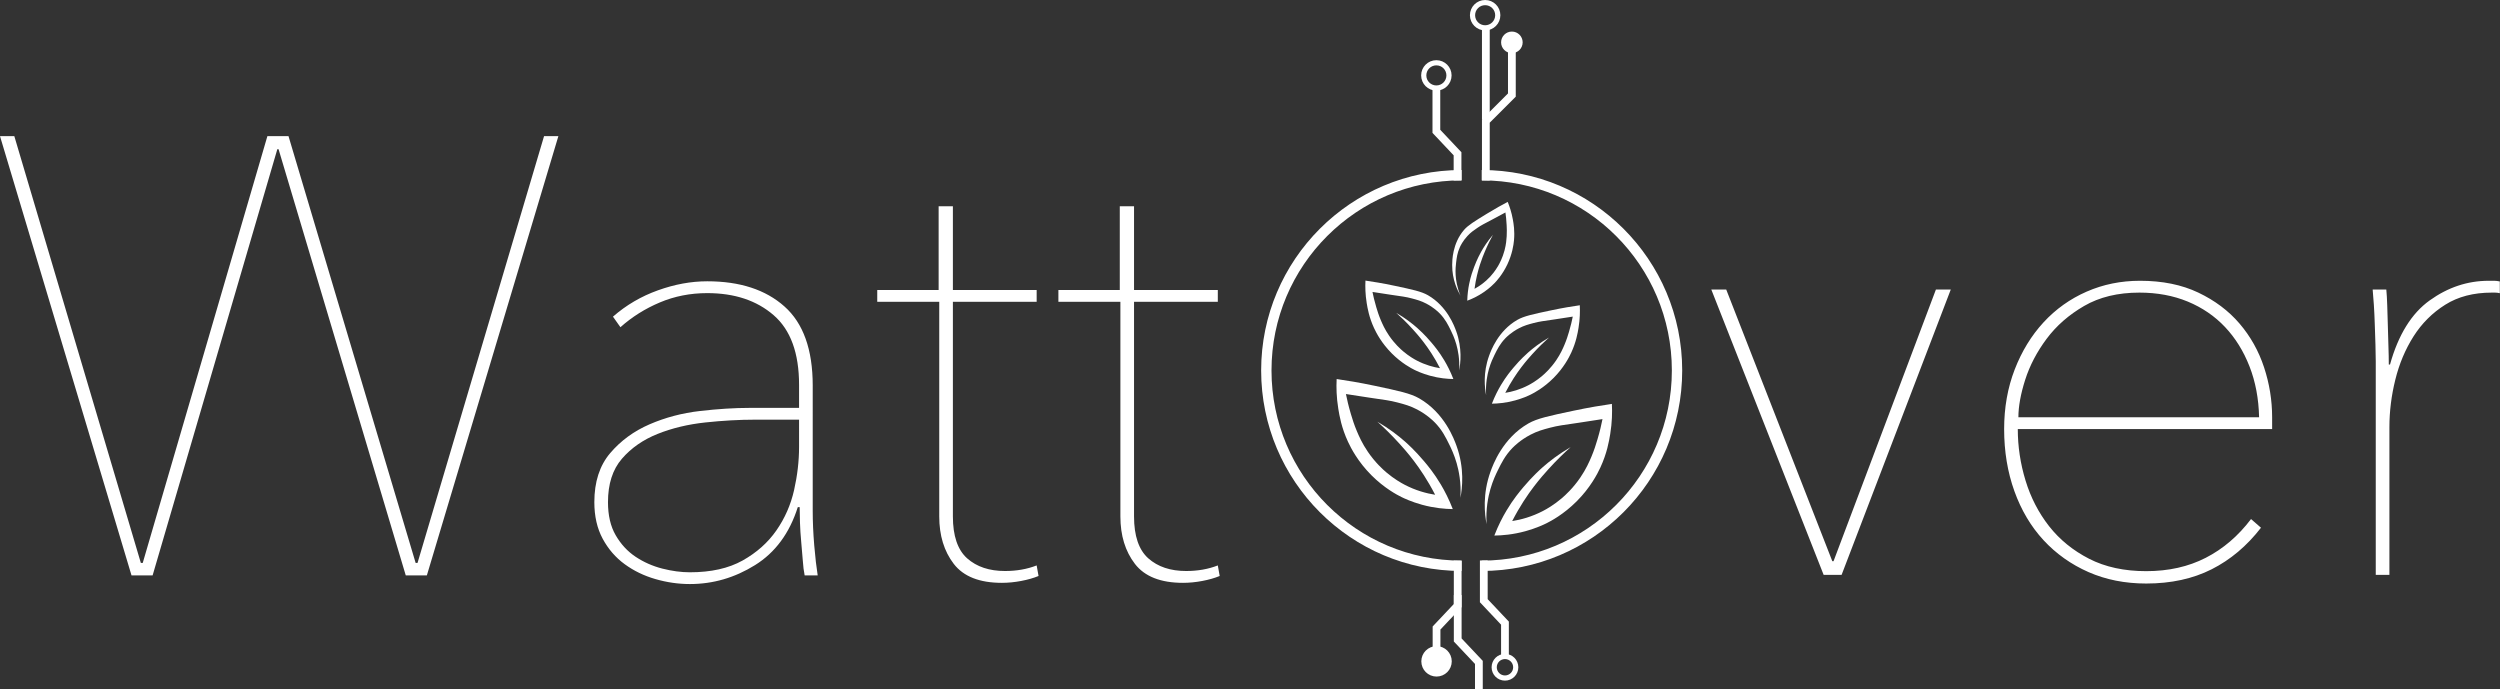 <?xml version="1.0" encoding="UTF-8"?>
<!-- Created with Inkscape (http://www.inkscape.org/) -->
<svg width="643.785" height="177.446" version="1.1" viewBox="0 0 643.785 177.446" xmlns="http://www.w3.org/2000/svg" xmlns:xlink="http://www.w3.org/1999/xlink">
 <rect x="0" y="0" width="643.785" height="177.446" fill="#333333" stroke="none"/>
 <defs>
  <clipPath id="clipPath2">
   <path transform="translate(-334.381 -551.061)" d="m0 792h612v-792h-612z"/>
  </clipPath>
  <clipPath id="clipPath4">
   <path transform="translate(-338.662 -551.335)" d="m0 792h612v-792h-612z"/>
  </clipPath>
  <clipPath id="clipPath6">
   <path transform="translate(-339.059 -625.483)" d="m0 792h612v-792h-612z"/>
  </clipPath>
  <clipPath id="clipPath8">
   <path transform="translate(-339.059 -637.265)" d="m0 792h612v-792h-612z"/>
  </clipPath>
  <clipPath id="clipPath10">
   <path transform="translate(-331.943 -645.771)" d="m0 792h612v-792h-612z"/>
  </clipPath>
  <clipPath id="clipPath12">
   <path transform="translate(-333.592 -625.483)" d="m0 792h612v-792h-612z"/>
  </clipPath>
  <clipPath id="clipPath14">
   <path transform="translate(-344.834 -531.462)" d="m0 792h612v-792h-612z"/>
  </clipPath>
  <clipPath id="clipPath16">
   <path transform="translate(-341.363 -657.394)" d="m0 792h612v-792h-612z"/>
  </clipPath>
  <clipPath id="clipPath18">
   <path transform="translate(-346.17 -652.155)" d="m0 792h612v-792h-612z"/>
  </clipPath>
  <clipPath id="clipPath20">
   <path transform="translate(-329.536 -533.892)" d="m0 792h612v-792h-612z"/>
  </clipPath>
  <clipPath id="clipPath22">
   <path transform="translate(-337.715 -527.25)" d="m0 792h612v-792h-612z"/>
  </clipPath>
  <clipPath id="clipPath24">
   <path transform="translate(-331.976 -532.605)" d="m0 792h612v-792h-612z"/>
  </clipPath>
  <clipPath id="clipPath26">
   <path transform="translate(-338.264 -551.061)" d="m0 792h612v-792h-612z"/>
  </clipPath>
  <clipPath id="clipPath30">
   <path transform="translate(-363.407 -582.216)" d="m0 792h612v-792h-612z"/>
  </clipPath>
  <clipPath id="clipPath32">
   <path transform="translate(-310.24 -587.021)" d="m0 792h612v-792h-612z"/>
  </clipPath>
  <clipPath id="clipPath34">
   <path transform="translate(-343.306 -621.278)" d="m0 792h612v-792h-612z"/>
  </clipPath>
  <clipPath id="clipPath36">
   <path transform="translate(-357.206 -601.298)" d="m0 792h612v-792h-612z"/>
  </clipPath>
  <clipPath id="clipPath38">
   <path transform="translate(-315.806 -606.062)" d="m0 792h612v-792h-612z"/>
  </clipPath>
 </defs>
 <g transform="translate(-69.453 -175.555)">
  <g fill="none" stroke="#fff" stroke-miterlimit="10">
   <path transform="matrix(1.333 0 0 -1.333 445.841 321.253)" d="m0 0c-20.834 0-37.728 16.89-37.728 37.728s16.894 37.728 37.728 37.728" clip-path="url(#clipPath2)" stroke-width="2"/>
   <path transform="matrix(1.333 0 0 -1.333 451.55 320.887)" d="m0 0v-7.019l4.089-4.335v-5.521" clip-path="url(#clipPath4)" stroke-linecap="square" stroke-width="1.5"/>
   <g>
    <path transform="matrix(1.333 0 0 -1.333 452.079 222.023)" d="m0 0v11.467l5.029 5.029v8.832" clip-path="url(#clipPath6)" stroke-width="1.5"/>
    <path transform="matrix(1.333 0 0 -1.333 452.079 206.313)" d="m0 0v18.053" clip-path="url(#clipPath8)" stroke-width="1.5"/>
    <path transform="matrix(1.333 0 0 -1.333 442.591 194.972)" d="m0 0c0-1.348-1.092-2.44-2.44-2.44s-2.44 1.092-2.44 2.44 1.092 2.44 2.44 2.44 2.44-1.092 2.44-2.44z" clip-path="url(#clipPath10)"/>
    <path transform="matrix(1.333 0 0 -1.333 444.79 222.023)" d="m0 0v5.152l-4.089 4.336v8.67" clip-path="url(#clipPath12)" stroke-width="1.5"/>
    <path transform="matrix(1.333 0 0 -1.333 459.779 347.384)" d="m0 0c0-1.15-0.932-2.083-2.083-2.083-1.15 0-2.082 0.933-2.082 2.083s0.932 2.083 2.082 2.083c1.151 0 2.083-0.933 2.083-2.083z" clip-path="url(#clipPath14)"/>
   </g>
   <path transform="matrix(1.333 0 0 -1.333 455.151 179.475)" d="m0 0c0-1.348-1.092-2.44-2.44-2.44s-2.44 1.092-2.44 2.44 1.092 2.44 2.44 2.44 2.44-1.092 2.44-2.44z" clip-path="url(#clipPath16)" stroke-linecap="square"/>
  </g>
  <path transform="matrix(1.333 0 0 -1.333 461.56 186.46)" d="m0 0c0-1.15-0.932-2.083-2.083-2.083-1.15 0-2.082 0.933-2.082 2.083s0.932 2.083 2.082 2.083c1.151 0 2.083-0.933 2.083-2.083" clip-path="url(#clipPath18)" fill="#fff"/>
  <g stroke="#fff" stroke-miterlimit="10">
   <path transform="matrix(1.333 0 0 -1.333 439.381 344.144)" d="m0 0v5.152l4.089 4.336v8.67" clip-path="url(#clipPath20)" fill="none" stroke-width="1.5"/>
   <path transform="matrix(1.333 0 0 -1.333 450.286 353.001)" d="m0 0v5.152l-4.089 4.336v8.67" clip-path="url(#clipPath22)" fill="none" stroke-width="1.5"/>
   <path transform="matrix(1.333 0 0 -1.333 442.634 345.861)" d="m0 0c0-1.348-1.092-2.44-2.44-2.44s-2.44 1.092-2.44 2.44 1.092 2.44 2.44 2.44 2.44-1.092 2.44-2.44" clip-path="url(#clipPath24)" fill="#fff"/>
   <path transform="matrix(1.333 0 0 -1.333 451.019 321.253)" d="m0 0c20.834 0 37.728 16.89 37.728 37.728s-16.894 37.728-37.728 37.728" clip-path="url(#clipPath26)" fill="none" stroke-width="2"/>
  </g>
  <g fill="#fff">
   <path transform="matrix(1.333 0 0 1.333 64.984 323.724)" d="m85.816-0.001h-4.078l-24.574-82.336h-0.234l-24.094 82.336h-4.078l-25.406-84.855h2.766l24.445 82.453h0.363l24.082-82.453h4.078l24.562 82.453h0.363l24.445-82.453h2.766zm74.54-12.469c0 2.08 0.097 4.298 0.293 6.656 0.202 2.361 0.425 4.298 0.668 5.812h-2.52c-0.164-0.797-0.287-1.772-0.363-2.93-0.079-1.163-0.182-2.361-0.305-3.598-0.117-1.242-0.196-2.461-0.234-3.656-0.041-1.201-0.059-2.203-0.059-3h-0.363c-1.594 5.033-4.348 8.766-8.262 11.203-3.914 2.438-8.109 3.656-12.586 3.656-2.235 0-4.453-0.322-6.656-0.961-2.197-0.633-4.172-1.588-5.93-2.871-1.758-1.28-3.176-2.918-4.254-4.91-1.078-1.998-1.617-4.359-1.617-7.078 0-3.914 1.02-7.069 3.059-9.469 2.039-2.396 4.573-4.254 7.605-5.566 3.038-1.318 6.296-2.18 9.773-2.578 3.475-0.398 6.65-0.598 9.527-0.598h9.586v-4.441c0-6.146-1.641-10.641-4.922-13.477-3.275-2.836-7.547-4.254-12.82-4.254-3.275 0-6.328 0.604-9.164 1.805-2.836 1.195-5.373 2.789-7.605 4.781l-1.441-2.039c2.555-2.232 5.449-3.929 8.684-5.086 3.234-1.163 6.41-1.746 9.527-1.746 6.311 0 11.285 1.623 14.918 4.863 3.639 3.234 5.461 8.329 5.461 15.281zm-2.637-17.613h-8.508c-3.041 0-6.24 0.182-9.598 0.539-3.352 0.36-6.428 1.099-9.223 2.215-2.798 1.119-5.095 2.716-6.891 4.793-1.799 2.08-2.695 4.875-2.695 8.391 0 2.555 0.498 4.693 1.5 6.41 0.999 1.72 2.276 3.1 3.832 4.137 1.562 1.04 3.281 1.802 5.156 2.285 1.875 0.478 3.65 0.715 5.332 0.715 4.078 0 7.471-0.756 10.184-2.273 2.719-1.523 4.893-3.46 6.527-5.812 1.641-2.358 2.78-4.957 3.422-7.793 0.639-2.836 0.961-5.613 0.961-8.332zm46.263 30.199c-0.961 0.398-2.083 0.718-3.363 0.961-1.274 0.24-2.514 0.363-3.715 0.363-4.312 0-7.412-1.219-9.293-3.656-1.875-2.438-2.812-5.496-2.812-9.176v-41.461h-11.977v-2.273h11.859v-16.184h2.754v16.184h16.184v2.273h-16.184v41.461c0 3.759 0.917 6.457 2.754 8.098 1.843 1.635 4.28 2.449 7.312 2.449 2.241 0 4.28-0.357 6.117-1.078zm34.995 0c-0.961 0.398-2.083 0.718-3.363 0.961-1.274 0.24-2.514 0.363-3.715 0.363-4.312 0-7.412-1.219-9.293-3.656-1.875-2.438-2.812-5.496-2.812-9.176v-41.461h-11.977v-2.273h11.859v-16.184h2.754v16.184h16.184v2.273h-16.184v41.461c0 3.759 0.917 6.457 2.754 8.098 1.843 1.635 4.28 2.449 7.312 2.449 2.241 0 4.28-0.357 6.117-1.078z" aria-label="Watt"/>
   <path transform="matrix(1.333 0 0 1.333 506.31 323.589)" d="m28.042 9.828125e-4h-3.469l-21.703-55.125h2.883l20.496 52.488h0.234l19.781-52.488h2.871zm34.037-28.16c0 3.352 0.498 6.668 1.5 9.949 0.999 3.275 2.514 6.211 4.547 8.812 2.039 2.596 4.617 4.693 7.734 6.293 3.117 1.594 6.791 2.391 11.027 2.391 4.312 0 8.145-0.858 11.496-2.578 3.357-1.717 6.275-4.213 8.754-7.488l1.922 1.676c-2.719 3.516-5.895 6.193-9.527 8.027-3.633 1.834-7.849 2.754-12.645 2.754-4.078 0-7.799-0.738-11.156-2.215-3.352-1.477-6.246-3.53-8.684-6.164-2.432-2.64-4.307-5.795-5.625-9.469-1.321-3.68-1.98-7.676-1.98-11.988 0-4.154 0.68-7.992 2.039-11.508s3.214-6.551 5.566-9.105c2.358-2.561 5.136-4.541 8.332-5.941 3.193-1.397 6.633-2.098 10.312-2.098 4.312 0 8.065 0.762 11.262 2.285 3.193 1.518 5.851 3.513 7.969 5.988 2.115 2.479 3.694 5.294 4.734 8.449 1.037 3.158 1.559 6.372 1.559 9.645v2.285zm46.617-2.285c-0.079-3.592-0.697-6.867-1.852-9.82-1.157-2.959-2.736-5.499-4.734-7.617-2.001-2.115-4.4-3.753-7.195-4.91-2.798-1.154-5.912-1.734-9.34-1.734-4.157 0-7.717 0.861-10.676 2.578-2.953 1.711-5.373 3.829-7.254 6.352-1.875 2.517-3.255 5.153-4.137 7.91-0.876 2.751-1.312 5.165-1.312 7.242zm25.289-10.184c1.6-5.748 4.16-9.882 7.676-12.398 3.516-2.522 7.307-3.785 11.379-3.785h1.078c0.319 0 0.68 0.044 1.078 0.129v2.273c-0.322-0.076-0.621-0.117-0.902-0.117h-0.656c-3.516 0-6.513 0.782-8.988 2.344-2.479 1.556-4.518 3.592-6.117 6.105-1.594 2.517-2.771 5.314-3.527 8.391-0.759 3.07-1.137 6.126-1.137 9.164v28.523h-2.637v-41.227c0-0.882-0.021-1.96-0.059-3.234-0.041-1.28-0.082-2.578-0.129-3.891-0.041-1.318-0.1-2.578-0.176-3.773-0.079-1.201-0.158-2.203-0.234-3h2.637c0.076 0.797 0.135 1.799 0.176 3 0.038 1.195 0.076 2.493 0.117 3.891 0.038 1.4 0.076 2.76 0.117 4.078 0.047 1.312 0.07 2.49 0.07 3.527z" aria-label="ver"/>
   <path transform="matrix(1.333 0 0 -1.333 484.543 279.712)" d="m0 0c0.07-1.471 0.044-3.434-0.326-5.706-0.224-1.373-0.62-3.703-1.902-6.467-0.593-1.28-1.957-3.906-4.565-6.521-2.544-2.552-5.035-3.854-5.869-4.266-0.476-0.236-1.964-0.951-4.049-1.522-2.399-0.658-4.492-0.825-6.005-0.842 0.741 1.921 1.574 3.527 2.337 4.809 1.31 2.202 2.564 3.702 3.315 4.592 1.747 2.071 3.284 3.442 3.695 3.804 1.304 1.148 3.096 2.546 5.408 3.886-1.19-1.061-2.693-2.492-4.322-4.293-0.598-0.661-1.629-1.806-2.798-3.343-1.202-1.581-2.714-3.795-4.184-6.657 1.682 0.266 3.793 0.821 6.005 1.984 0.656 0.345 2.02 1.11 3.532 2.391 0.698 0.591 2.187 1.934 3.614 4.021 1.135 1.66 1.749 3.085 2.147 4.022 0.552 1.3 0.869 2.344 1.168 3.342 0.475 1.581 0.781 2.937 0.978 3.94-1.951-0.313-3.535-0.551-4.592-0.706-3.1-0.457-3.963-0.543-5.516-0.951-1.361-0.359-2.454-0.653-3.804-1.359-1.954-1.021-3.165-2.233-3.478-2.554-1.419-1.46-2.113-2.871-2.853-4.375-0.331-0.674-0.93-1.906-1.413-3.587-0.42-1.464-0.909-3.787-0.738-6.753-0.36 1.868-0.827 5.739 0.765 10.15 0.456 1.262 2.325 6.439 7.31 9.293 1.7 0.973 4.014 1.464 8.641 2.445 3.1 0.658 5.695 1.074 7.499 1.332" clip-path="url(#clipPath30)"/>
   <path transform="matrix(1.333 0 0 -1.333 413.654 273.305)" d="m0 0c-0.069-1.453-0.044-3.392 0.322-5.636 0.221-1.357 0.613-3.658 1.879-6.388 0.586-1.264 1.933-3.858 4.509-6.442 2.512-2.52 4.974-3.806 5.797-4.214 0.47-0.232 1.94-0.938 3.999-1.503 2.37-0.649 4.438-0.814 5.932-0.832-0.732 1.898-1.555 3.484-2.308 4.751-1.294 2.175-2.533 3.657-3.275 4.536-1.725 2.046-3.243 3.4-3.65 3.758-1.288 1.133-3.058 2.515-5.341 3.838 1.175-1.049 2.659-2.462 4.269-4.241 0.591-0.653 1.609-1.784 2.763-3.301 1.188-1.563 2.681-3.749 4.133-6.576-1.661 0.263-3.746 0.81-5.931 1.959-0.649 0.341-1.995 1.097-3.489 2.362-0.69 0.584-2.16 1.911-3.57 3.972-1.121 1.639-1.727 3.047-2.12 3.973-0.546 1.284-0.859 2.315-1.155 3.301-0.468 1.562-0.77 2.901-0.966 3.892 1.928-0.309 3.492-0.544 4.536-0.698 3.063-0.451 3.915-0.536 5.449-0.94 1.344-0.353 2.424-0.645 3.757-1.342 1.93-1.008 3.127-2.205 3.436-2.522 1.402-1.442 2.087-2.836 2.818-4.322 0.327-0.666 0.919-1.883 1.395-3.542 0.416-1.447 0.898-3.741 0.729-6.671h1e-3c0.355 1.845 0.816 5.669-0.756 10.026-0.45 1.246-2.297 6.36-7.22 9.179-1.68 0.961-3.965 1.446-8.535 2.415-3.063 0.65-5.626 1.06-7.408 1.315" clip-path="url(#clipPath32)"/>
   <path transform="matrix(1.333 0 0 -1.333 457.741 227.629)" d="m0 0c0.337-0.824 0.718-1.948 0.966-3.319 0.15-0.828 0.394-2.236 0.221-4.071-0.08-0.849-0.327-2.622-1.286-4.639-0.935-1.968-2.092-3.213-2.484-3.617-0.224-0.23-0.928-0.938-2.001-1.685-1.235-0.859-2.395-1.377-3.254-1.692 0.035 1.245 0.186 2.328 0.362 3.213 0.302 1.52 0.714 2.629 0.962 3.288 0.578 1.533 1.178 2.625 1.339 2.914 0.512 0.918 1.251 2.077 2.298 3.307-0.463-0.845-1.031-1.964-1.597-3.32-0.207-0.497-0.564-1.358-0.92-2.47-0.366-1.145-0.781-2.712-1.041-4.64 0.905 0.491 1.996 1.234 3.023 2.343 0.304 0.329 0.927 1.041 1.531 2.076 0.278 0.478 0.856 1.544 1.248 3.023 0.312 1.175 0.374 2.111 0.412 2.726 0.052 0.852 0.022 1.511-9e-3 2.141-0.048 0.997-0.148 1.832-0.237 2.443-1.05-0.572-1.905-1.027-2.476-1.329-1.675-0.887-2.15-1.11-2.952-1.656-0.704-0.479-1.267-0.868-1.895-1.543-0.908-0.976-1.354-1.912-1.467-2.158-0.515-1.119-0.625-2.063-0.743-3.07-0.053-0.451-0.146-1.274-0.082-2.33 0.056-0.92 0.247-2.343 0.943-3.999-0.582 0.992-1.63 3.105-1.613 5.941 5e-3 0.811 0.025 4.14 2.291 6.773 0.773 0.899 1.993 1.645 4.432 3.139 1.635 1.001 3.031 1.762 4.007 2.273" clip-path="url(#clipPath34)"/>
   <path transform="matrix(1.333 0 0 -1.333 476.275 254.269)" d="m0 0c0.052-1.1 0.033-2.567-0.244-4.266-0.167-1.027-0.464-2.768-1.422-4.835-0.443-0.956-1.463-2.92-3.413-4.875-1.901-1.907-3.764-2.881-4.387-3.19-0.356-0.176-1.469-0.71-3.027-1.137-1.794-0.492-3.359-0.617-4.49-0.63 0.554 1.436 1.177 2.637 1.747 3.596 0.98 1.646 1.917 2.768 2.479 3.433 1.306 1.548 2.455 2.573 2.762 2.844 0.975 0.858 2.315 1.903 4.043 2.905-0.889-0.794-2.013-1.863-3.231-3.21-0.447-0.494-1.218-1.35-2.091-2.499-0.899-1.182-2.03-2.837-3.129-4.977 1.257 0.199 2.836 0.614 4.49 1.483 0.49 0.258 1.51 0.831 2.64 1.788 0.522 0.442 1.635 1.446 2.702 3.007 0.848 1.24 1.308 2.306 1.605 3.006 0.413 0.972 0.65 1.753 0.874 2.499 0.354 1.182 0.583 2.195 0.731 2.945-1.459-0.233-2.643-0.411-3.433-0.528-2.318-0.341-2.963-0.405-4.124-0.711-1.018-0.268-1.835-0.488-2.844-1.016-1.461-0.763-2.367-1.669-2.6-1.909-1.062-1.091-1.58-2.146-2.133-3.271-0.248-0.504-0.696-1.425-1.057-2.681-0.314-1.095-0.679-2.832-0.551-5.049-0.269 1.396-0.619 4.291 0.572 7.588 0.34 0.944 1.738 4.814 5.464 6.948 1.272 0.727 3.001 1.094 6.46 1.828 2.318 0.492 4.258 0.802 5.607 0.995" clip-path="url(#clipPath36)"/>
   <path transform="matrix(1.333 0 0 -1.333 421.074 247.918)" d="m0 0c-0.052-1.1-0.033-2.567 0.244-4.266 0.167-1.027 0.464-2.768 1.422-4.835 0.443-0.956 1.463-2.92 3.413-4.875 1.901-1.907 3.764-2.881 4.387-3.19 0.356-0.176 1.469-0.71 3.027-1.137 1.794-0.492 3.359-0.617 4.49-0.63-0.554 1.436-1.177 2.637-1.747 3.596-0.98 1.646-1.917 2.768-2.479 3.433-1.306 1.548-2.455 2.573-2.762 2.844-0.975 0.858-2.315 1.903-4.043 2.905 0.889-0.794 2.013-1.863 3.231-3.21 0.447-0.494 1.218-1.35 2.091-2.499 0.899-1.182 2.03-2.837 3.129-4.977-1.257 0.199-2.836 0.614-4.49 1.483-0.49 0.258-1.51 0.831-2.64 1.788-0.522 0.442-1.635 1.446-2.702 3.007-0.848 1.24-1.308 2.306-1.605 3.006-0.413 0.972-0.65 1.753-0.874 2.499-0.354 1.182-0.583 2.195-0.731 2.945 1.459-0.233 2.643-0.411 3.433-0.528 2.318-0.341 2.963-0.405 4.124-0.711 1.018-0.268 1.835-0.488 2.844-1.016 1.461-0.763 2.367-1.669 2.6-1.909 1.062-1.091 1.58-2.146 2.133-3.271 0.248-0.504 0.696-1.425 1.057-2.681 0.314-1.095 0.679-2.832 0.551-5.049 0.269 1.396 0.619 4.291-0.572 7.588-0.34 0.944-1.738 4.814-5.464 6.948-1.272 0.727-3.001 1.094-6.46 1.828-2.318 0.492-4.258 0.802-5.607 0.995" clip-path="url(#clipPath38)"/>
  </g>
 </g>
</svg>
